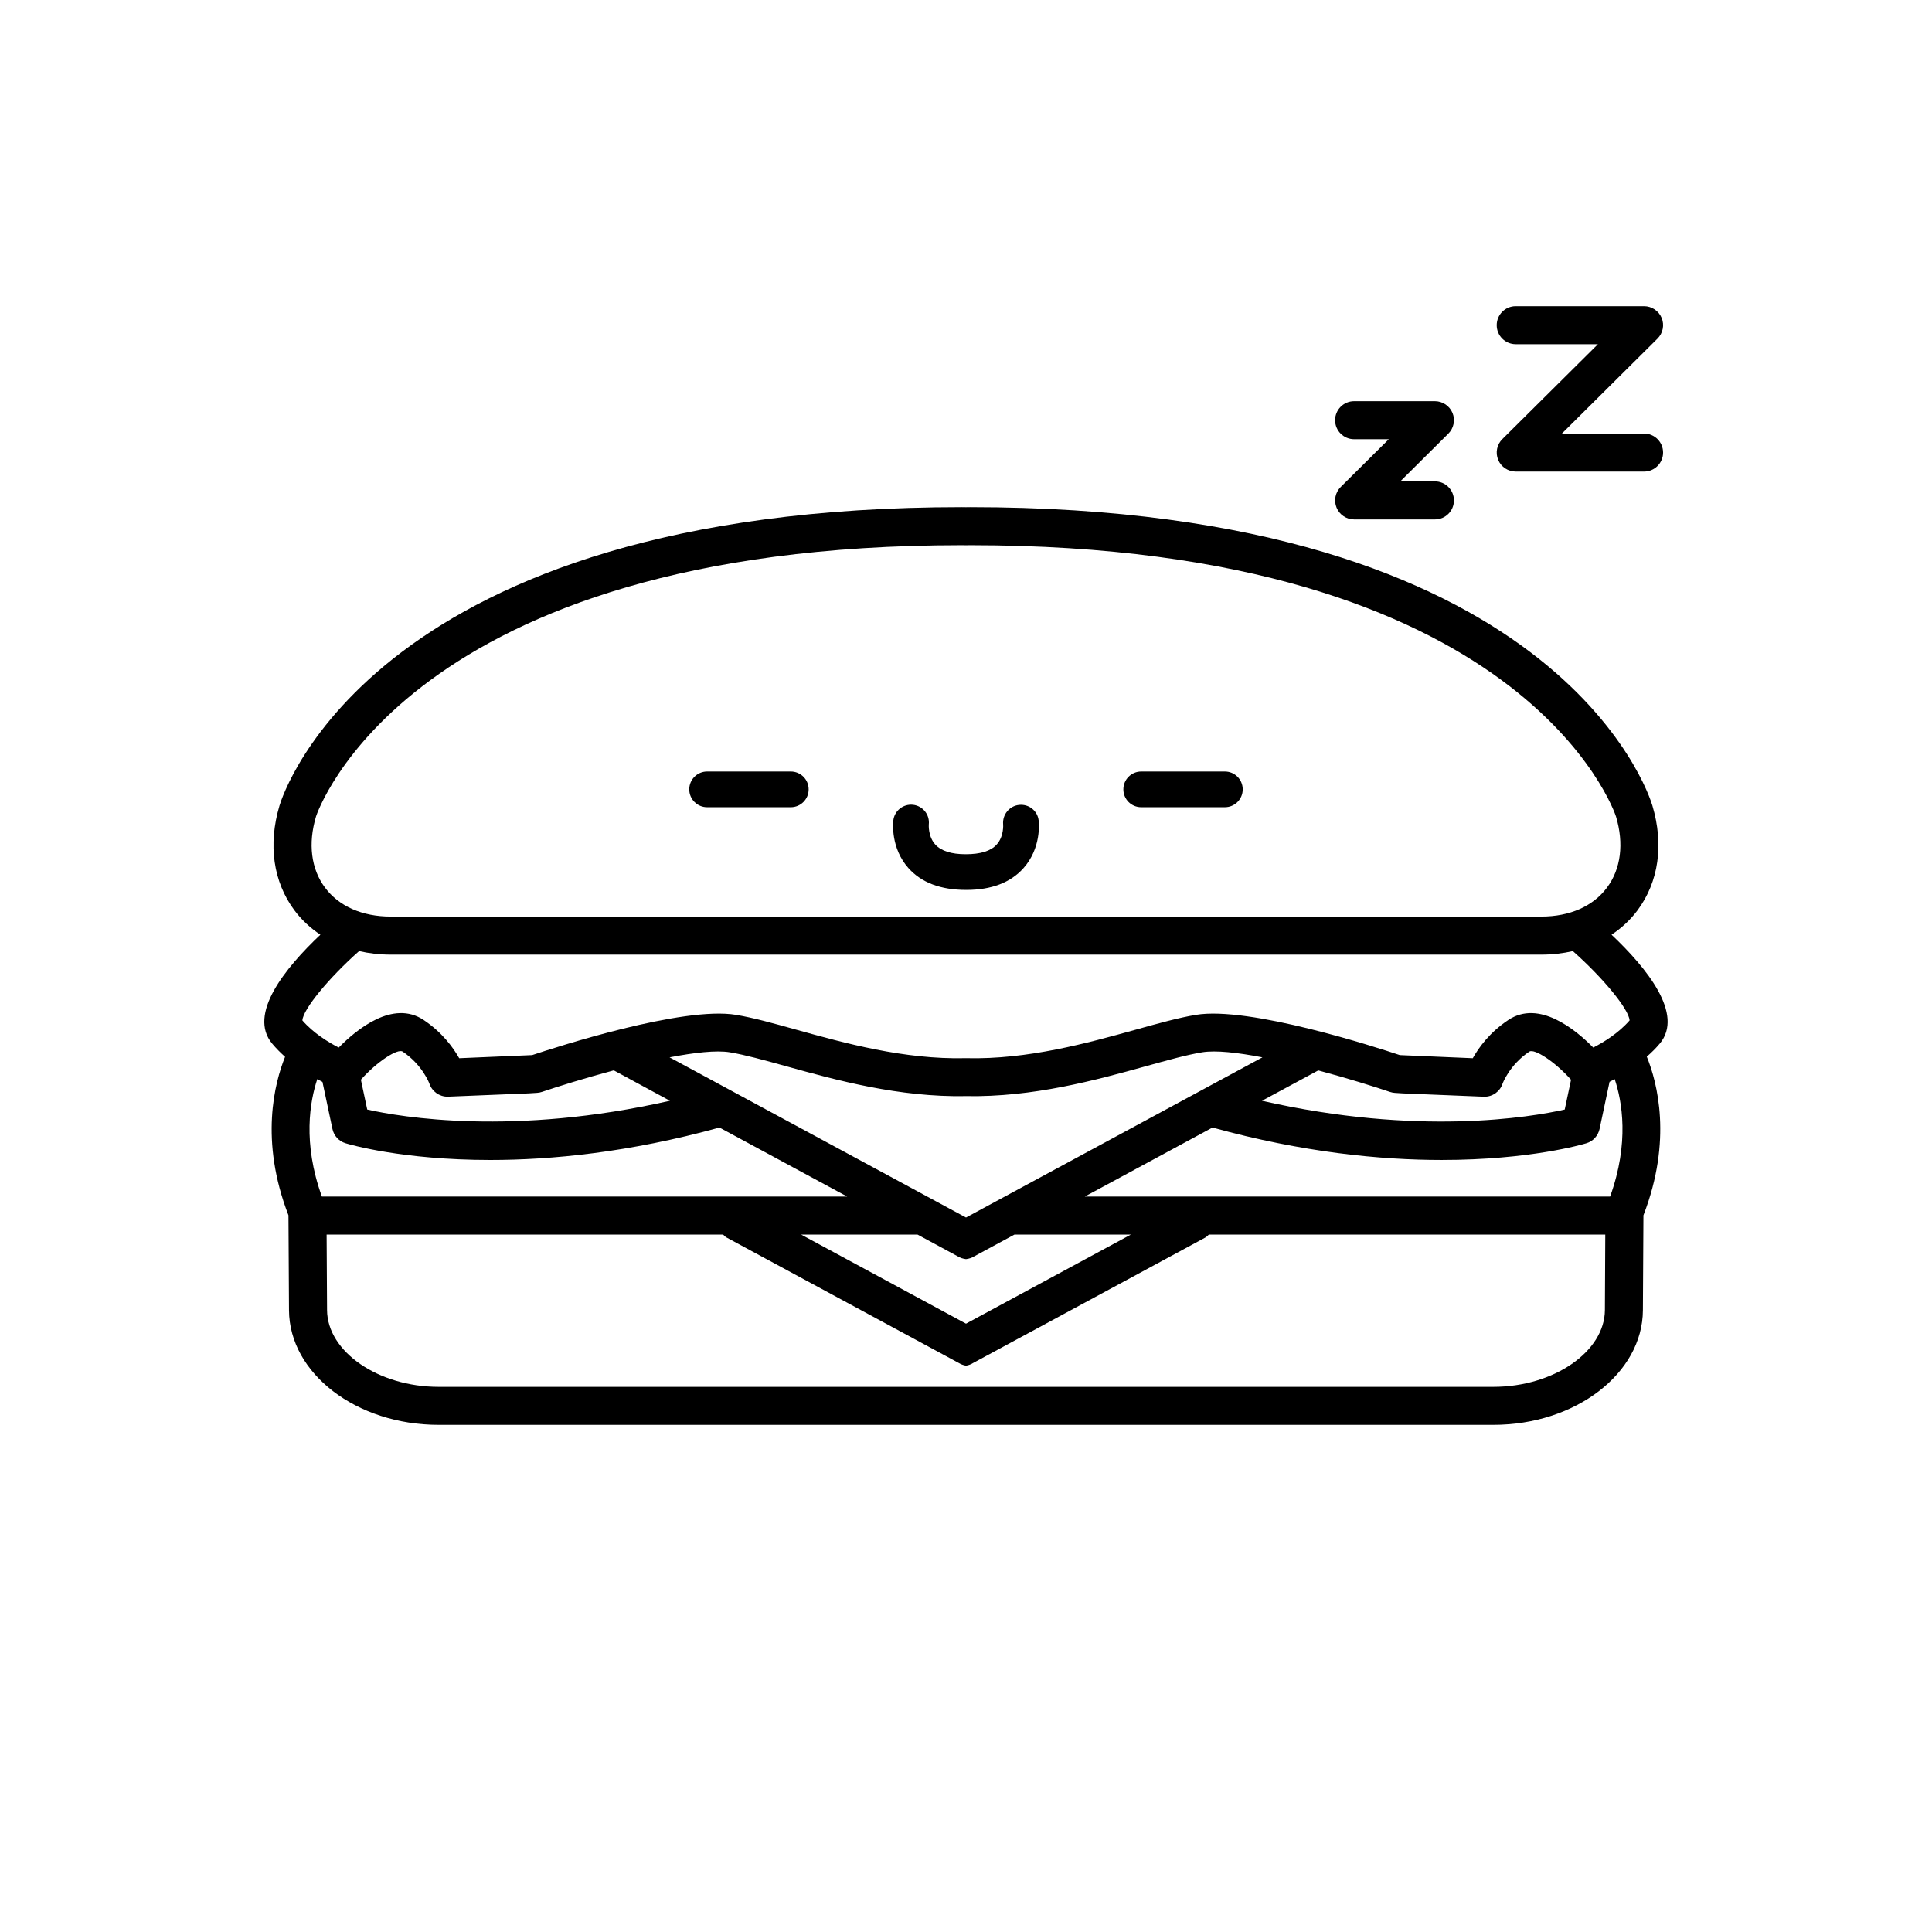 <?xml version="1.0" encoding="UTF-8"?>
<!-- Uploaded to: SVG Repo, www.svgrepo.com, Generator: SVG Repo Mixer Tools -->
<svg fill="#000000" width="800px" height="800px" version="1.1" viewBox="144 144 512 512" xmlns="http://www.w3.org/2000/svg">
 <g>
  <path d="m583.86 420.56c6.473-7.777-3.406-19.996-12.785-28.852 2.629-1.754 4.961-3.891 6.871-6.453 5.629-7.559 7.031-17.422 3.953-27.762-0.953-3.231-25.336-79.098-180.84-79.098-0.367 0-0.711 0.016-1.074 0.016s-0.707-0.016-1.074-0.016c-155.49 0-179.88 75.867-180.84 79.098-3.078 10.344-1.672 20.203 3.965 27.762 1.91 2.562 4.242 4.699 6.871 6.453-9.383 8.855-19.266 21.074-12.785 28.852 1.062 1.281 2.227 2.434 3.422 3.508-2.742 6.793-6.805 22.113 0.898 41.996l0.145 25.172c0.098 16.738 17.871 30.363 39.625 30.363h279.55c21.75 0 39.535-13.629 39.621-30.363l0.141-25.164c7.719-19.926 3.656-35.266 0.891-42.043 1.203-1.059 2.375-2.195 3.438-3.469zm-356.12-60.164c0.223-0.719 23.875-71.918 171.19-71.918 0.367 0 0.707 0.016 1.066 0.016h0.004 0.004c0.363 0 0.699-0.016 1.066-0.016 147.31 0 170.97 71.199 171.19 71.918 2.141 7.195 1.293 13.891-2.398 18.836-3.684 4.949-9.871 7.668-17.391 7.668h-304.94c-7.531 0-13.707-2.727-17.398-7.668-3.688-4.941-4.535-11.648-2.387-18.836zm1.562 100.7c-5.164-14.281-3.152-25.305-1.215-31.125 0.453 0.246 0.961 0.539 1.371 0.746l2.648 12.48c0.383 1.789 1.703 3.238 3.457 3.769 0.973 0.301 15 4.438 38.391 4.438 16.164 0 36.824-1.996 60.715-8.594l33.84 18.289zm170.7 5.559-78.559-42.449c6.535-1.258 12.395-1.934 15.984-1.336 4.062 0.68 9.094 2.074 14.922 3.691 13.34 3.707 29.91 8.254 47.648 7.918h0.004 0.004c17.734 0.324 34.305-4.211 47.645-7.918 5.828-1.617 10.863-3.023 14.922-3.691 3.594-0.598 9.453 0.074 15.984 1.336zm93.348-38.988c7.734 2.062 14.867 4.301 19.004 5.699 0.418 0.141 0.863 0.227 1.293 0.258l2.238 0.141 21.316 0.871c0.074 0.004 0.137 0.004 0.207 0.004 2.168 0 4.098-1.375 4.781-3.445 0-0.012 1.809-4.984 7.098-8.508 1.305-0.855 6.691 2.559 11.055 7.453l-1.676 7.898c-8.977 2.019-38.824 7.09-80.223-2.324zm-80.504 43.508h30.84l-43.684 23.609-43.691-23.609h30.844l10.578 5.719c0.672 0.453 1.457 0.68 2.262 0.789h0.004 0.004c0.812-0.109 1.594-0.336 2.262-0.789zm-91.312-35.465c-41.398 9.41-71.238 4.344-80.215 2.324l-1.68-7.906c4.363-4.891 9.754-8.297 11.059-7.453 5.289 3.527 7.106 8.504 7.106 8.508 0.691 2.055 2.621 3.445 4.777 3.445 0.07 0 0.137 0 0.211-0.004l21.32-0.871 2.238-0.141c0.438-0.031 0.875-0.109 1.293-0.258 4.137-1.391 11.281-3.637 19.016-5.699zm247.78 55.473c-0.059 11.027-13.586 20.348-29.543 20.348h-279.55c-15.957 0-29.488-9.32-29.547-20.348l-0.117-20.008h105.07c0.309 0.289 0.586 0.598 0.969 0.805l61.535 33.25c0.555 0.359 1.195 0.559 1.855 0.691v0.012h0.004 0.004v-0.012c0.66-0.121 1.301-0.324 1.855-0.691l61.535-33.25c0.383-0.207 0.66-0.523 0.969-0.805h105.06zm1.383-30.086h-139.21l33.84-18.289c23.891 6.602 44.559 8.594 60.715 8.594 23.398 0 37.422-4.137 38.395-4.438 1.754-0.527 3.066-1.98 3.461-3.769l2.648-12.504c0.441-0.223 0.875-0.441 1.367-0.711 1.938 5.816 3.945 16.84-1.219 31.117zm-4.469-39.48c-4.793-4.871-14.395-12.715-22.504-7.316-4.918 3.266-7.824 7.281-9.426 10.137l-19.336-0.828c-6.258-2.086-39.941-13.027-54.047-10.664-4.59 0.766-9.863 2.231-15.973 3.934-12.707 3.527-28.566 7.941-44.84 7.547h-0.219c-16.273 0.395-32.133-4.019-44.844-7.547-6.102-1.703-11.375-3.168-15.965-3.934-14.105-2.363-47.785 8.578-54.043 10.664l-19.336 0.828c-1.602-2.848-4.519-6.856-9.426-10.137-8.113-5.402-17.719 2.445-22.504 7.316-2.715-1.391-6.707-3.824-9.633-7.199 0.207-3.004 7.019-11.262 15.027-18.367 2.641 0.598 5.43 0.934 8.359 0.934h304.95c2.934 0 5.719-0.332 8.352-0.934 8.02 7.109 14.828 15.371 15.035 18.367-2.926 3.375-6.914 5.809-9.629 7.199z"/>
  <path d="m400.08 379.84c-6.797 0-11.895-1.941-15.312-5.762-4.711-5.269-4.109-11.891-4.031-12.629 0.293-2.602 2.629-4.453 5.234-4.172 2.602 0.293 4.465 2.637 4.172 5.234 0 0-0.242 3.16 1.734 5.316 1.551 1.688 4.254 2.551 8.035 2.551 3.953 0 6.66-0.855 8.203-2.551 1.98-2.16 1.734-5.34 1.723-5.371-0.215-2.578 1.664-4.891 4.242-5.148 2.602-0.266 4.891 1.57 5.176 4.144 0.09 0.734 0.68 7.356-4.035 12.629-3.41 3.82-8.508 5.758-15.141 5.758z"/>
  <path d="m353.57 357.92h-22.176c-2.613 0-4.731-2.117-4.731-4.731 0-2.613 2.121-4.731 4.731-4.731h22.176c2.613 0 4.731 2.117 4.731 4.731 0 2.613-2.113 4.731-4.731 4.731z"/>
  <path d="m468.6 357.92h-22.168c-2.621 0-4.731-2.117-4.731-4.731 0-2.613 2.121-4.731 4.731-4.731h22.168c2.621 0 4.731 2.117 4.731 4.731 0 2.613-2.109 4.731-4.731 4.731z"/>
  <path d="m524.27 281.65h-21.41c-2.031 0-3.883-1.234-4.656-3.117-0.777-1.883-0.344-4.055 1.113-5.492l12.73-12.645h-9.191c-2.793 0-5.039-2.258-5.039-5.039s2.246-5.039 5.039-5.039h21.41c2.031 0 3.883 1.234 4.664 3.117s0.332 4.055-1.113 5.492l-12.727 12.645h9.176c2.793 0 5.039 2.258 5.039 5.039 0.004 2.789-2.246 5.039-5.035 5.039z"/>
  <path d="m579.69 268.97h-34.008c-2.031 0-3.883-1.234-4.656-3.117-0.777-1.883-0.344-4.055 1.113-5.492l25.328-25.148h-21.785c-2.793 0-5.039-2.258-5.039-5.039s2.246-5.039 5.039-5.039h34.008c2.031 0 3.883 1.234 4.664 3.117 0.781 1.883 0.332 4.055-1.113 5.492l-25.32 25.148h21.77c2.793 0 5.039 2.258 5.039 5.039 0 2.777-2.246 5.039-5.039 5.039z"/>
 </g>
</svg>